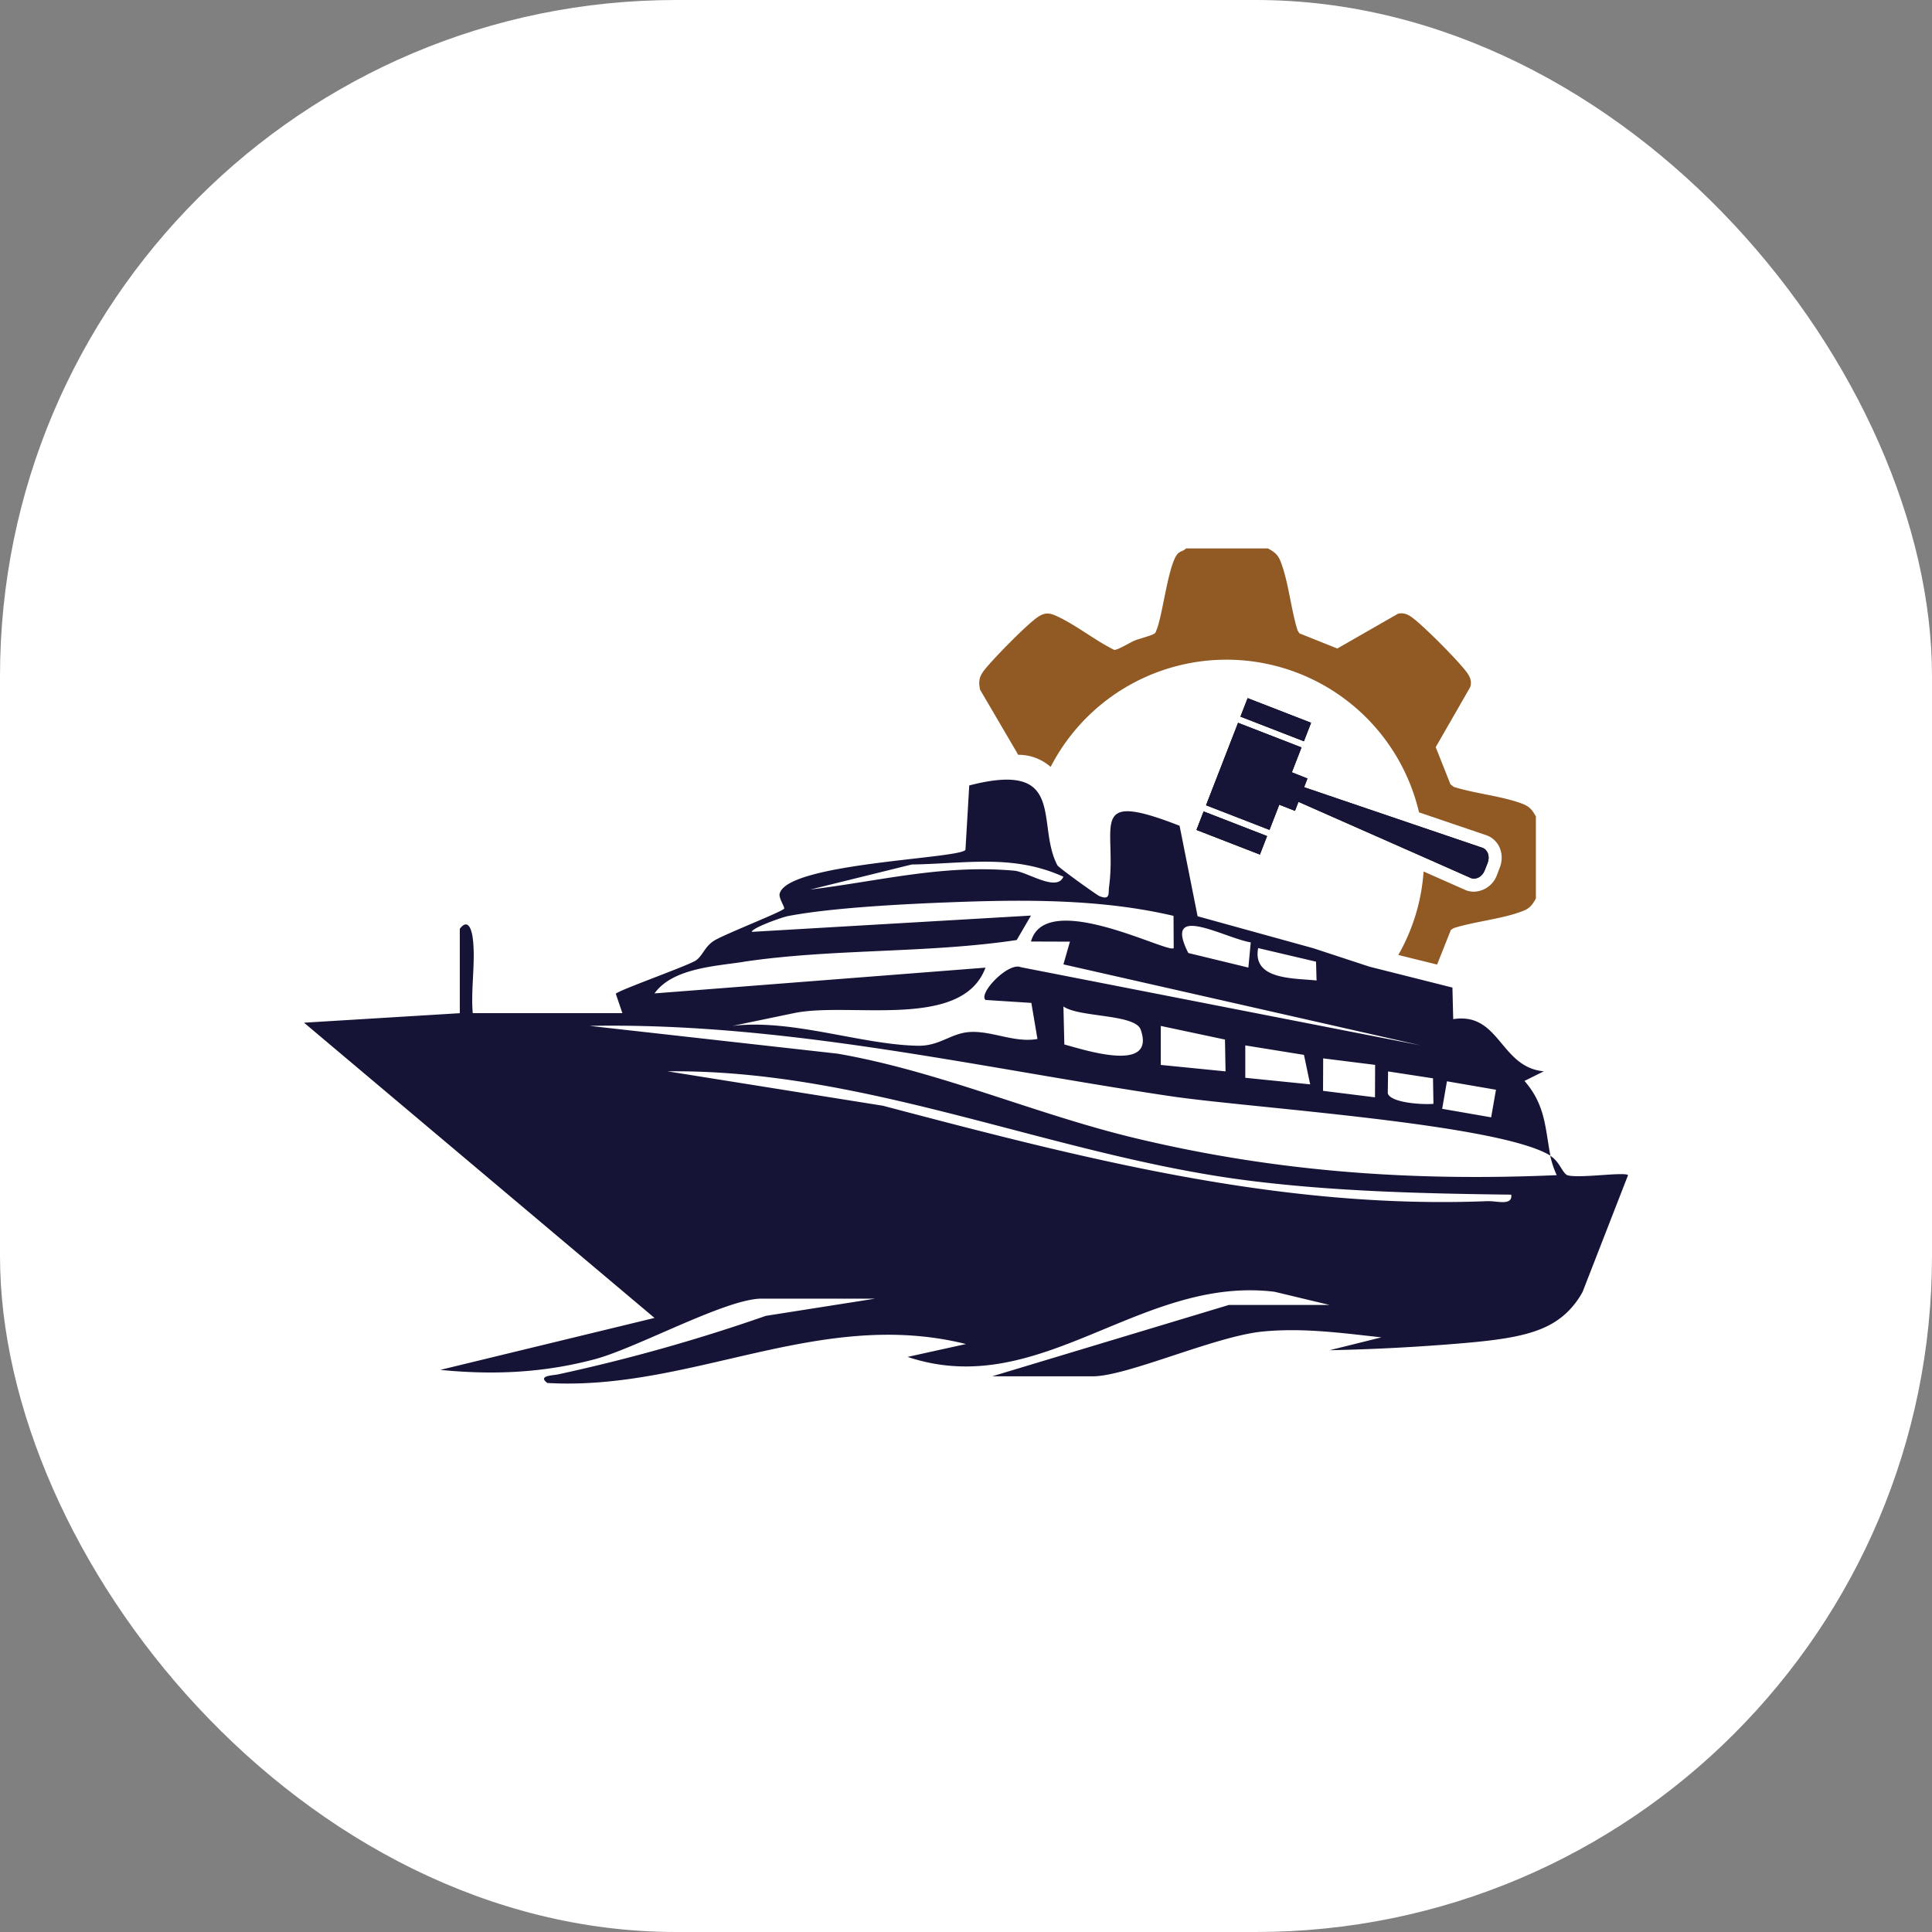 <svg xmlns="http://www.w3.org/2000/svg" version="1.1" xmlns:xlink="http://www.w3.org/1999/xlink" width="1000" height="1000"><rect width="100%" height="100%" fill="#808080" stroke="none"/><g clip-path="url(#SvgjsClipPath1011)"><rect width="1000" height="1000" fill="#ffffff"></rect><g transform="matrix(1.362,0,0,1.362,150,151.362)"><svg xmlns="http://www.w3.org/2000/svg" version="1.1" xmlns:xlink="http://www.w3.org/1999/xlink" width="514" height="512"><svg id="Layer_1" data-name="Layer 1" xmlns="http://www.w3.org/2000/svg" viewBox="0 0 514 512"><defs><style>.cls-1{fill:#020202;}.cls-2{fill:#171537;}.cls-3{fill:#915a24;}.cls-4{fill:#161436;}.cls-5{fill:none;}.cls-6{fill:#fff;}</style><clipPath id="SvgjsClipPath1011"><rect width="1000" height="1000" x="0" y="0" rx="350" ry="350"></rect></clipPath></defs><rect class="cls-1" x="349.52" y="170.97" width="33.62" height="25.87" transform="translate(62.31 458.83) rotate(-68.78)"></rect><rect class="cls-1" x="354.2" y="192.49" width="7.54" height="25.87" rx="0.03" transform="translate(36.91 464.78) rotate(-68.78)"></rect><rect class="cls-1" x="370.92" y="149.44" width="7.54" height="25.87" rx="0.03" transform="translate(87.71 452.89) rotate(-68.78)"></rect><path class="cls-1" d="M381.94,197l-7.61-3,4.77-12.3,7.62,3a.06.06,0,0,1,0,.07L382,197A.05.05,0,0,1,381.94,197Z"></path><path class="cls-1" d="M455.22,216.78l-1.12,2.83c-.92,2.41-3.28,3.7-5.27,2.93l-17.72-7.85-49.83-22,2.09-5.37,46.87,15.93v0l23.06,7.83C455.29,211.83,456.14,214.39,455.22,216.78Z"></path><rect class="cls-2" x="349.52" y="170.97" width="33.62" height="25.87" transform="translate(62.31 458.83) rotate(-68.78)"></rect><rect class="cls-2" x="354.2" y="192.49" width="7.54" height="25.87" rx="0.03" transform="translate(36.91 464.78) rotate(-68.78)"></rect><rect class="cls-2" x="370.92" y="149.44" width="7.54" height="25.87" rx="0.03" transform="translate(87.71 452.89) rotate(-68.78)"></rect><path class="cls-2" d="M381.94,197l-7.61-3,4.77-12.3,7.62,3a.06.06,0,0,1,0,.07L382,197A.05.05,0,0,1,381.94,197Z"></path><path class="cls-2" d="M455.22,216.78l-1.12,2.83c-.92,2.41-3.28,3.7-5.27,2.93l-17.72-7.85-49.83-22,2.09-5.37,46.87,15.93v0l23.06,7.83C455.29,211.83,456.14,214.39,455.22,216.78Z"></path><path class="cls-3" d="M473.55,199.16v31.17c-1.38,2.45-2.33,3.77-5.07,4.79-7.7,3-18.09,3.9-26.11,6.44l-1.12.69L436,255.44l-14.74-3.65a74.06,74.06,0,0,0,9.61-31.73l16.14,7.14a8.31,8.31,0,0,0,3,.54,9.61,9.61,0,0,0,8.73-6.31l1.09-2.86a10.17,10.17,0,0,0,.23-6.83,8.64,8.64,0,0,0-5.18-5.4l-25.74-8.75a75.16,75.16,0,0,0-140-17.27,18.44,18.44,0,0,0-12.37-4.61c-.2-.36-.39-.73-.58-1.08L262.34,151c-.81-3.63-.14-5.39,2.07-8.08,3.9-4.67,14.13-15.1,18.81-18.79,3.85-3,5.62-2.46,9.63-.45,6.89,3.44,13.48,8.71,20.44,12.16,1.27.13,5.94-2.75,7.55-3.45s6.77-2,7.78-2.77c.55-.42.57-.91.82-1.49,2.37-5.86,4.47-25.41,8.15-29,1-.87,2.17-.92,3-1.84h31.15c2.47,1.37,3.76,2.3,4.81,5,3,7.71,3.9,18.1,6.43,26.14l.69,1.12,14.42,5.77,23.06-13.22c2.47-.57,4.28.53,6.1,2,4.57,3.61,15.55,14.67,19.25,19.27,1.65,2,2.94,4,2.07,6.66L435.48,172.8l5.6,14.11,1.29,1c8,2.56,18.41,3.48,26.11,6.44C471.22,195.41,472.17,196.7,473.55,199.16Z"></path><path class="cls-4" d="M485.69,335.53c-2-.54-3-5.18-6.69-7.45a35.37,35.37,0,0,0,2.47,7.38c-54.89,2.39-106.56-1.24-159.92-14-38.21-9.13-74.52-25.41-113.37-32.17l-94.25-10.56c74.62-1.4,147.73,15.91,221.12,26.77,30.24,4.46,124.22,10.36,144,22.54-2-10.53-1.85-19.24-9.84-28.39l7.35-3.65c-16.67-1.55-16.7-22.59-34.43-19.83l-.3-12-31.53-7.94-21.31-7-44-12.16-6.85-34.39c-35.5-13.86-23.71.1-26.79,23.11-.35,2.55.59,5.31-3.65,3.63-1-.39-15.59-10.85-16-11.74-8.26-15.59,3.92-40-33.49-30.32l-1.44,24.47c-2.14,3.41-67.83,4.94-70.62,16.7-.39,1.68,2.05,5.13,1.71,5.65-.82,1.19-21.86,9.4-26.32,12-4,2.32-4.67,6.25-7.53,7.87-4.09,2.32-29.15,11.18-30.12,12.48l2.5,7.36H69.53c-.81-9.06,1.14-19.61,0-28.42-.44-3.58-1.87-7.65-4.93-3.63v32.07L5.4,277.52l133.2,112.2L57.2,409.46c20,2,39.22,1.16,58.78-4.07,16.08-4.32,49.83-23,63.32-23h43.17l-41.57,6.54A669,669,0,0,1,102,411.16c-1.88.42-8,.44-4.12,3.28,54.88,3.13,103.3-28.69,159.08-14.8l-22.18,4.89c50.49,16.89,88.23-31,139.47-24.75l20.86,5H356.9l-90,27.13H305.1c13.15,0,46.23-15.15,64.43-17,15.37-1.53,30.19.54,45.31,2.19l-19.68,4.89c17.24-.35,32.9-1.24,46.74-2.35,23.78-1.89,36.71-4,45.41-14.06a31.57,31.57,0,0,0,4-5.79l17.27-44.35C507.07,334.15,490.27,336.74,485.69,335.53ZM294.35,285.8,294,271.35c5.92,4.24,27.29,2.79,29.38,8.85C329.13,296.71,302.49,288,294.35,285.8ZM331,293.57l0-14.82,24.39,5.18.22,12.09Zm32.11,4.89,0-12.31,22.3,3.6,2.36,11.2Zm49.29,7.42-19.74-2.46.05-12.34,19.74,2.47Zm27.35-6.09L458.38,303l-1.83,10.48-18.62-3.23Zm-5.13,8.56c-3.72.39-16.5-.32-17.36-4.05l.12-8.26,17.07,2.62ZM368,249.17l22,5.16.2,7.15C381.59,260.54,365.73,261.33,368,249.17ZM365.19,247l-.91,9.57-22.82-5.53C331.62,231.59,355.08,245.3,365.19,247ZM236.35,217.4c20.43-.29,38.41-4.07,57.63,4.64-2.47,5.94-13.69-1.85-18.68-2.29-27.25-2.42-50.93,3.92-77.5,7.17Zm-64.11,37c34.12-5.11,69.79-3.16,104-8.29l5.43-9.3L175.57,243c0-1.43,11.06-5.45,13.77-6,16.5-3.18,44-4.57,61.37-5.23,28.39-1.09,57.6-1.31,85.13,5.15l.07,12.24c-1.7,2.39-48.62-22.69-54.24-2.49l14.8.05L294,255.36l135.69,30.76L277.82,256.43c-4.76-2.05-16.28,10-13.42,12.45L281.81,270l2.32,13.71c-8.8,1.56-17.41-3.23-25.87-2.64-7.13.5-11.32,5.38-19.61,5.21-21.59-.4-47.81-10.31-70.45-7.53l23.46-4.88c21.21-4.39,63.86,6.68,72.72-17.27L138.6,266.39C145.38,256.89,161.42,256.06,172.24,254.43Zm283.35,90.92c-79.5,3.26-154.29-16.26-230.19-36.24L143.53,296c75.83-.86,146.89,32.22,221.12,41.56,32.8,4.12,66.55,4.91,99.53,5.31C464.77,347.22,458.6,345.23,455.59,345.35Z"></path><line class="cls-5" x1="410.25" y1="256.23" x2="388.94" y2="249.2"></line><rect class="cls-6" x="453.56" y="491.67" width="5" height="12"></rect></svg></svg></g></g></svg>